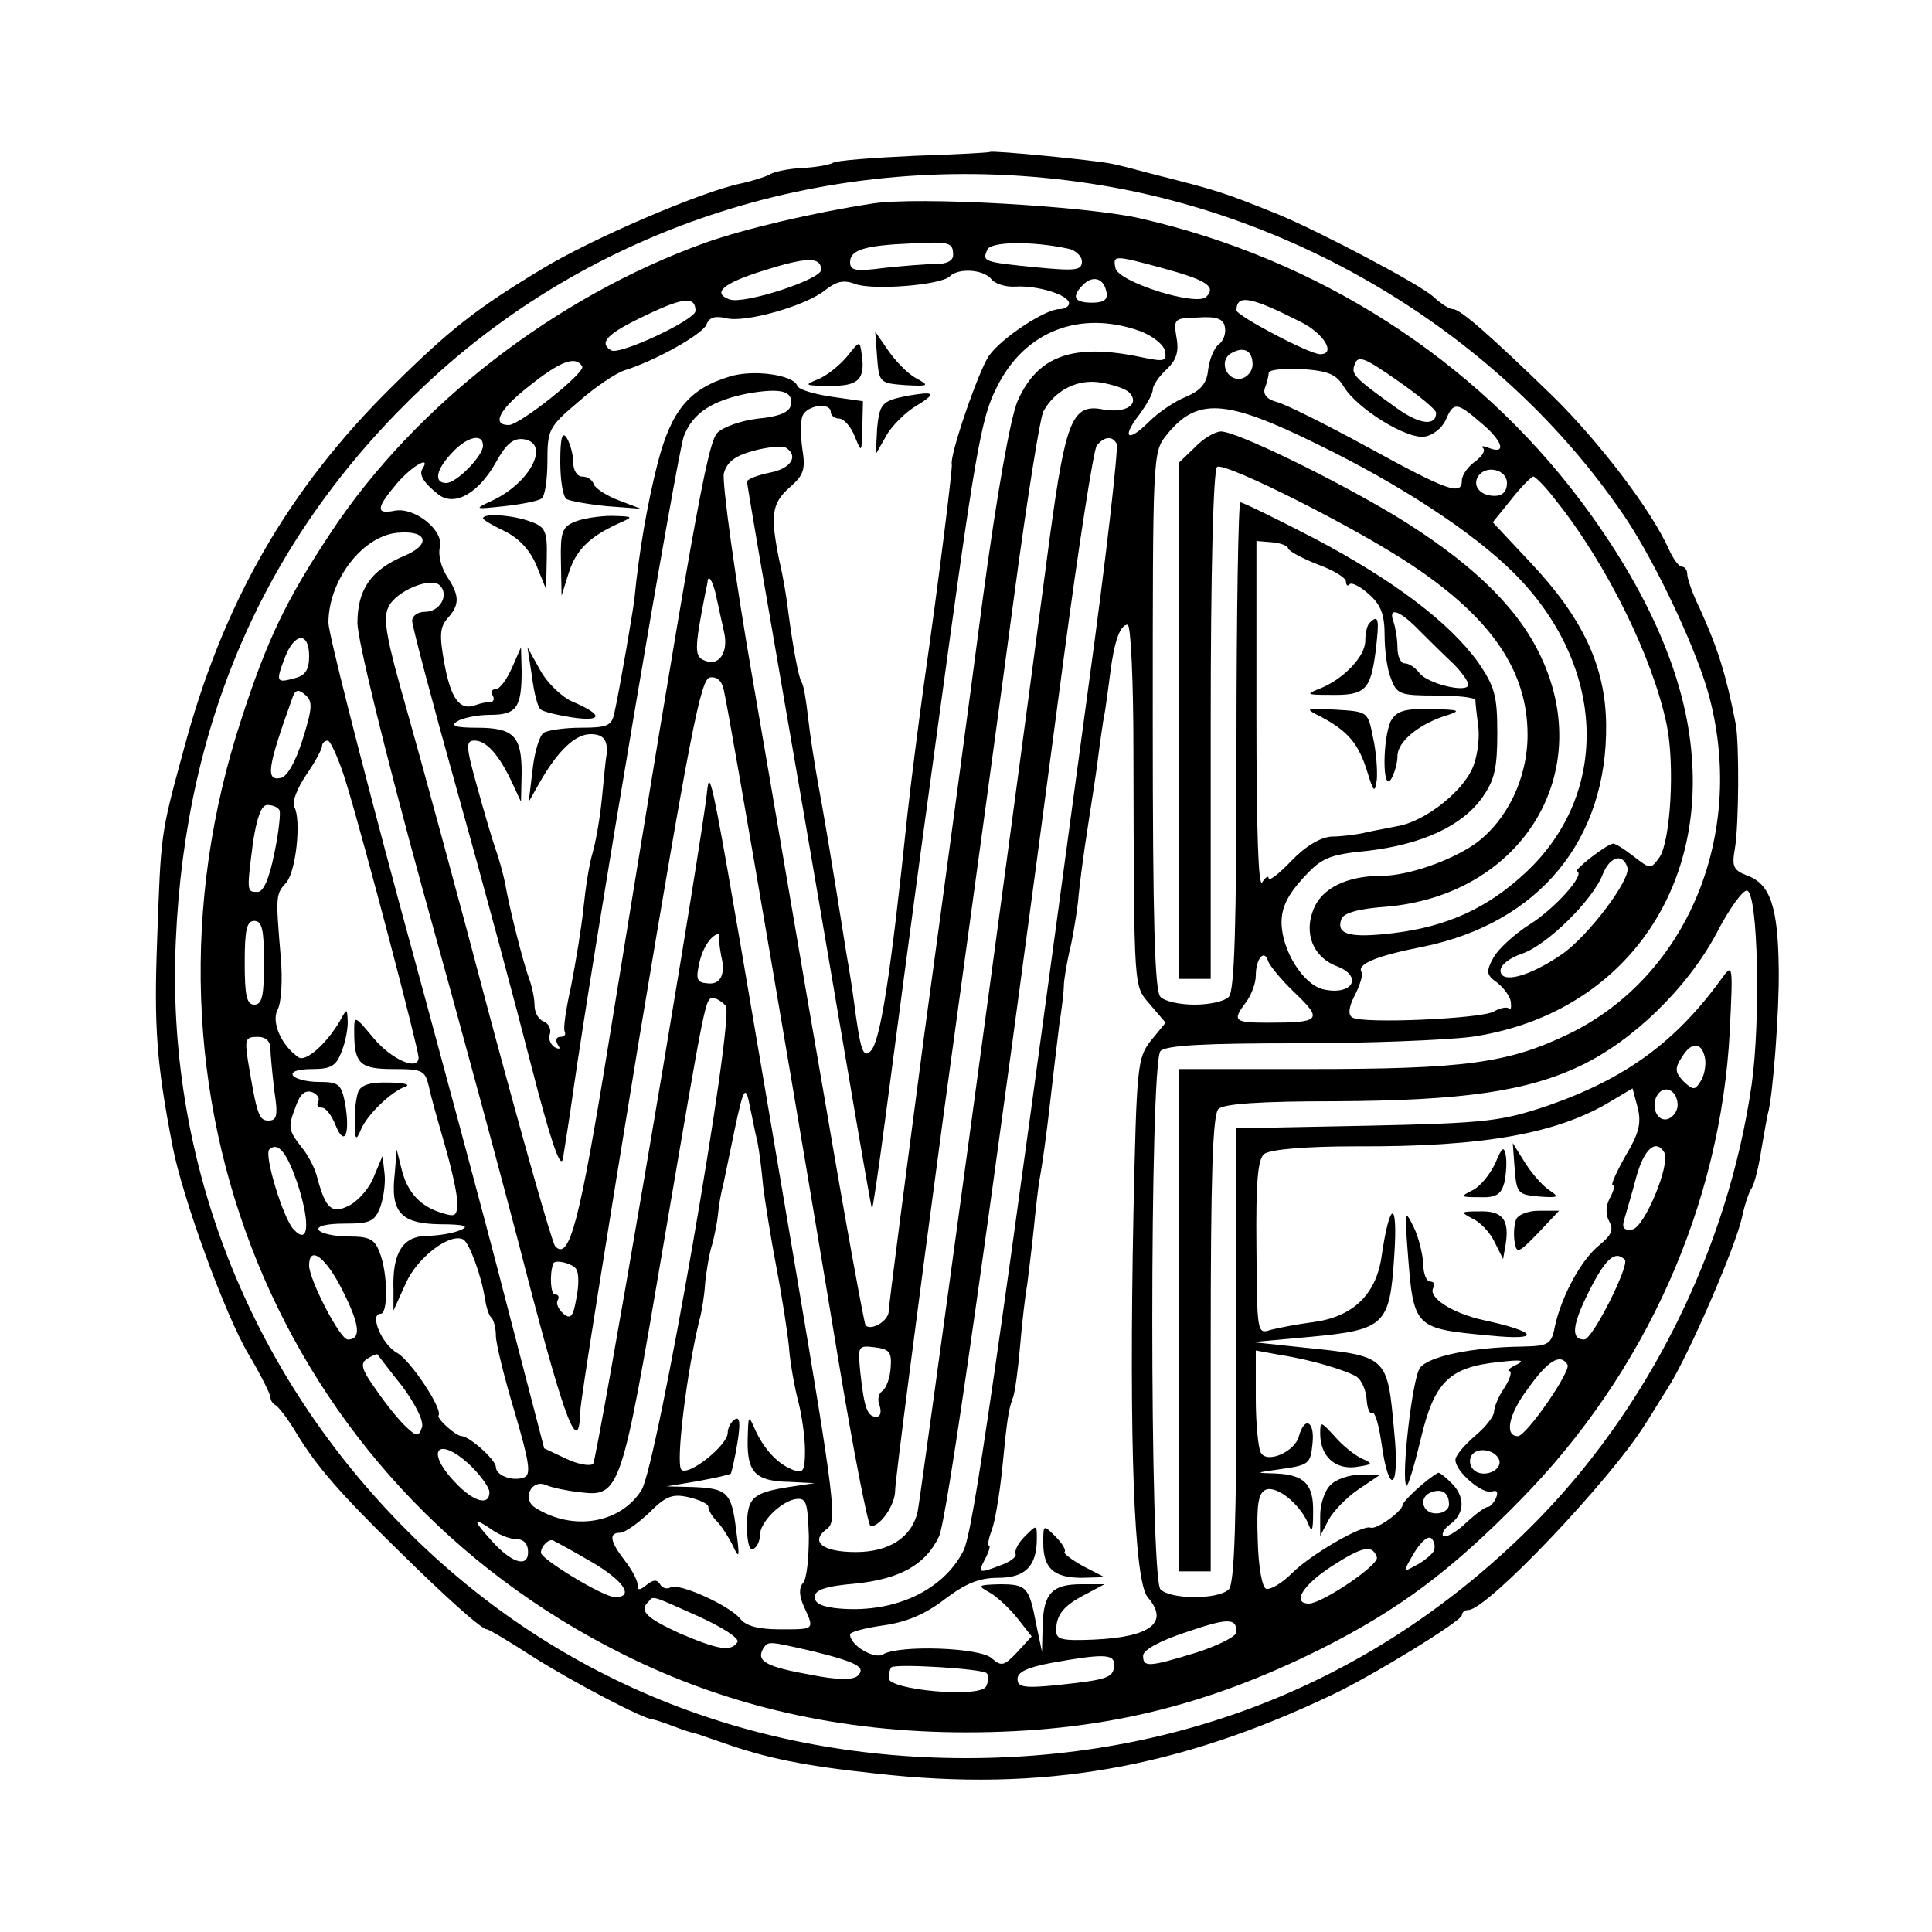 <?xml version="1.0" standalone="no"?>
<!DOCTYPE svg PUBLIC "-//W3C//DTD SVG 20010904//EN"
 "http://www.w3.org/TR/2001/REC-SVG-20010904/DTD/svg10.dtd">
<svg version="1.0" xmlns="http://www.w3.org/2000/svg"
 width="300pt" height="300pt" viewBox="0 0 300 300"
 preserveAspectRatio="xMidYMid meet">
<g transform="translate(0,300) scale(0.1,-0.1)"
fill="#000000" stroke="none">
<path d="M1537 2764 c-1 -1 -54 -4 -118 -6 -63 -3 -120 -7 -126 -11 -5 -3 -27
-7 -49 -8 -21 -1 -43 -6 -49 -10 -5 -3 -26 -10 -45 -14 -62 -13 -232 -86 -309
-133 -101 -61 -142 -93 -232 -182 -162 -160 -263 -336 -324 -565 -36 -132 -35
-128 -41 -295 -5 -134 -1 -191 24 -320 15 -79 82 -263 118 -323 19 -32 34 -62
34 -67 0 -5 4 -10 8 -12 4 -2 19 -21 32 -43 31 -51 67 -93 156 -180 79 -78
132 -125 140 -125 3 0 35 -19 72 -43 60 -38 172 -97 186 -97 2 0 17 -5 33 -11
15 -6 29 -10 30 -10 2 0 22 -7 45 -15 68 -24 126 -36 239 -48 257 -29 468 8
709 123 61 29 200 114 200 123 0 4 4 8 10 8 29 0 220 201 275 289 6 9 21 34
35 56 32 50 105 219 115 265 4 19 11 40 15 45 4 6 11 33 15 60 5 28 9 52 10
55 8 27 18 162 17 225 -1 96 -13 132 -48 145 -23 9 -25 14 -20 43 6 34 7 164
1 194 -15 76 -27 115 -56 179 -11 22 -19 46 -19 52 0 7 -4 12 -8 12 -5 0 -14
12 -21 28 -27 60 -107 165 -179 236 -96 93 -144 136 -156 136 -6 0 -19 9 -30
19 -20 19 -180 103 -241 128 -89 36 -94 37 -200 64 -22 6 -49 13 -60 15 -24 5
-185 21 -188 18z m156 -49 c337 -51 649 -247 833 -522 48 -73 111 -207 129
-278 55 -214 -36 -431 -218 -520 -95 -46 -162 -55 -404 -55 l-203 0 0 -390 0
-390 25 0 25 0 0 353 c0 261 3 356 12 365 8 8 64 12 182 12 195 1 296 15 380
55 82 39 166 121 211 205 20 39 42 69 48 67 17 -5 21 -202 7 -301 -37 -257
-162 -507 -343 -687 -237 -236 -538 -359 -877 -359 -347 0 -658 131 -891 377
-230 242 -351 561 -336 892 15 348 144 635 387 863 272 256 652 371 1033 313z"/>
<path d="M1355 2684 c-91 -14 -198 -39 -260 -61 -231 -83 -449 -251 -580 -448
-71 -107 -100 -168 -140 -291 -190 -579 58 -1187 593 -1453 162 -81 339 -121
532 -121 205 0 370 39 552 130 121 61 201 121 308 230 196 199 312 460 326
729 5 104 5 106 -13 81 -71 -98 -149 -155 -270 -197 -72 -24 -93 -27 -280 -31
l-203 -4 0 -352 c0 -260 -3 -355 -12 -364 -16 -16 -90 -16 -106 0 -17 17 -17
819 0 836 9 9 70 12 212 12 111 0 232 5 271 10 220 32 360 209 342 435 -9 123
-68 258 -173 398 -165 219 -407 375 -684 438 -83 19 -344 34 -415 23z m125
-80 c0 -9 -10 -14 -27 -14 -16 0 -52 -3 -80 -6 -45 -6 -53 -4 -53 9 0 19 23
26 95 29 59 3 65 2 65 -18z m178 10 c12 -2 22 -12 22 -20 0 -14 -10 -15 -72
-9 -81 8 -83 9 -75 27 4 13 69 14 125 2z m-383 -33 c0 -15 -120 -54 -142 -46
-28 10 -10 25 50 44 69 22 92 23 92 2z m529 3 c70 -19 85 -29 69 -45 -15 -15
-137 23 -141 45 -4 20 -2 20 72 0z m-265 -17 c6 -8 23 -13 38 -12 34 2 83 -13
83 -26 0 -5 -7 -9 -15 -9 -22 0 -90 -45 -109 -72 -16 -22 -62 -156 -58 -169 1
-7 -19 -171 -43 -339 -8 -58 -20 -150 -26 -205 -26 -250 -42 -352 -57 -367
-12 -12 -16 1 -26 77 -3 22 -8 54 -11 70 -26 164 -37 227 -45 270 -5 28 -12
72 -15 99 -3 27 -7 52 -10 56 -5 7 -14 57 -21 110 -2 19 -8 55 -14 80 -14 70
-12 88 16 113 22 19 25 28 20 59 -3 20 -3 44 0 52 7 17 44 22 44 6 0 -5 6 -10
13 -10 7 0 18 -12 24 -27 11 -27 11 -27 12 13 l1 41 -49 7 c-27 4 -51 11 -53
17 -6 17 -69 26 -106 14 -62 -19 -90 -53 -111 -135 -16 -63 -29 -138 -36 -211
-2 -17 -23 -141 -31 -176 -4 -20 -11 -23 -52 -23 -26 0 -52 -4 -58 -8 -6 -4
-14 -29 -17 -57 l-6 -50 17 30 c28 49 55 75 79 75 20 0 27 -9 25 -31 -1 -4 -4
-33 -7 -65 -3 -33 -10 -72 -15 -89 -5 -16 -11 -55 -14 -85 -3 -30 -12 -84 -19
-120 -8 -36 -13 -68 -10 -72 2 -5 -1 -8 -7 -8 -6 0 -8 -5 -4 -12 5 -7 3 -8 -5
-4 -7 5 -10 14 -7 21 2 7 -2 16 -10 19 -8 3 -14 14 -14 25 0 11 -4 30 -9 43
-9 25 -30 107 -37 148 -3 14 -9 36 -14 50 -5 14 -18 58 -29 98 -18 64 -18 72
-4 72 18 0 38 -22 58 -65 l14 -30 1 45 c0 57 -12 70 -70 70 -33 0 -41 3 -30
10 8 5 31 10 51 10 41 0 49 11 49 68 l-1 37 -14 -32 c-8 -18 -19 -33 -25 -33
-6 0 -8 -4 -5 -10 3 -5 2 -10 -4 -10 -5 0 -15 -2 -23 -5 -24 -9 -38 10 -48 65
-8 44 -7 56 5 70 19 21 19 35 -1 65 -9 14 -14 34 -11 45 7 26 -39 63 -70 57
-30 -6 -29 4 3 42 23 27 54 45 40 23 -6 -9 2 -22 25 -40 25 -19 62 2 89 50 16
29 27 38 43 36 42 -6 11 -67 -48 -95 -30 -14 -29 -14 18 -9 27 3 53 8 58 12 5
3 9 29 9 57 0 50 2 54 48 93 26 23 59 45 72 49 48 15 121 56 127 71 4 11 13
14 30 10 29 -8 125 19 155 44 17 13 28 16 46 9 27 -10 133 -2 147 12 13 13 51
11 64 -4z m179 -20 c3 -12 -4 -17 -22 -17 -28 0 -33 9 -14 28 15 15 32 10 36
-11z m-638 -30 c-1 -14 -118 -69 -131 -61 -20 12 -6 26 53 54 60 29 78 30 78
7z m940 -17 c36 -18 55 -50 30 -50 -17 0 -130 60 -130 68 0 26 23 21 100 -18z
m-118 -8 c2 -9 -2 -22 -10 -27 -7 -6 -14 -23 -16 -39 -2 -21 -11 -32 -34 -42
-18 -7 -44 -25 -58 -39 -33 -33 -43 -25 -15 11 11 15 21 32 21 39 0 6 9 20 21
31 15 14 20 27 16 49 -5 30 -4 31 33 32 29 2 40 -2 42 -15z m-132 -6 c19 -7
37 -21 39 -31 3 -16 -1 -17 -35 -10 -107 23 -163 3 -194 -68 -11 -26 -32 -143
-54 -307 -19 -146 -60 -451 -91 -678 -30 -228 -55 -420 -55 -428 0 -15 -27
-31 -36 -22 -2 3 -31 160 -63 349 -33 189 -82 480 -111 647 -29 166 -49 314
-46 327 5 18 17 27 46 35 22 6 45 8 50 5 21 -13 8 -33 -25 -39 -19 -4 -35 -10
-35 -14 0 -4 27 -162 60 -352 33 -190 76 -442 96 -560 20 -118 37 -216 38
-217 1 -2 10 59 20 135 10 75 46 351 82 612 58 426 67 481 92 529 43 87 129
120 222 87z m175 -52 c0 -10 -8 -20 -18 -22 -22 -4 -35 27 -16 39 20 12 34 5
34 -17z m285 -75 c0 -21 -25 -18 -58 5 -70 50 -75 55 -68 71 5 14 16 9 66 -26
33 -23 60 -45 60 -50z m-1326 72 c6 -9 -97 -91 -114 -91 -27 0 -15 24 31 60
50 40 73 48 83 31z m1183 -32 c21 -34 97 -81 125 -77 13 2 27 13 33 26 12 28
17 28 54 -4 34 -28 41 -50 14 -40 -10 4 -14 4 -10 0 4 -4 -2 -13 -13 -21 -11
-8 -20 -21 -20 -29 0 -24 -21 -17 -145 51 -66 36 -130 68 -143 71 -15 4 -21
12 -18 21 3 8 6 19 6 24 0 5 23 7 51 6 42 -3 54 -8 66 -28z m-334 -8 c18 -18
-4 -33 -39 -27 -49 10 -59 -15 -84 -199 -70 -532 -201 -1493 -205 -1512 -9
-40 -44 -63 -96 -63 -52 0 -72 16 -45 36 16 11 13 39 -49 406 -144 849 -131
779 -139 723 -28 -197 -169 -1022 -175 -1028 -5 -4 -23 -1 -42 8 l-34 16 -59
227 c-32 125 -108 407 -168 627 -59 220 -108 412 -108 428 0 67 55 138 111
140 43 3 48 -19 7 -36 -52 -22 -73 -52 -73 -105 1 -28 42 -197 101 -412 56
-201 130 -474 164 -607 58 -222 79 -276 81 -205 0 15 42 277 92 582 78 468 95
555 109 558 11 2 19 -5 22 -20 9 -37 130 -749 177 -1035 24 -145 47 -263 51
-263 15 0 38 33 38 56 0 14 34 276 75 582 42 306 92 673 111 816 19 142 39
267 44 277 18 33 53 51 89 45 19 -3 39 -10 44 -15z m-525 -20 c-2 -11 -18 -18
-51 -21 -26 -3 -54 -13 -63 -22 -16 -16 -39 -147 -169 -948 -45 -278 -61 -339
-83 -315 -5 6 -50 165 -101 355 -50 190 -109 406 -130 480 -30 105 -37 139
-28 157 11 25 66 48 80 34 15 -15 0 -41 -23 -41 -11 0 -20 -6 -20 -14 0 -8 32
-129 71 -268 39 -139 90 -329 114 -423 29 -113 45 -161 49 -145 2 14 10 61 16
105 31 217 162 994 172 1018 14 36 44 55 99 66 52 9 71 4 67 -18z m816 -60
c130 -63 244 -138 307 -201 143 -143 151 -341 18 -465 -59 -55 -122 -84 -206
-94 -67 -8 -89 -2 -80 22 3 9 26 16 69 19 213 18 330 211 237 396 -37 74 -109
142 -224 212 -97 58 -245 130 -269 130 -9 0 -28 -11 -41 -25 l-25 -24 0 -401
0 -400 25 0 25 0 0 394 c0 240 4 397 10 401 12 8 217 -95 303 -153 123 -82
179 -164 179 -263 0 -68 -32 -133 -81 -169 -39 -27 -105 -50 -146 -50 -53 0
-92 -19 -105 -51 -16 -38 -1 -75 35 -89 43 -16 25 -47 -21 -36 -31 8 -64 61
-64 104 0 23 10 43 33 68 29 32 40 37 102 43 83 10 145 38 177 83 19 27 23 46
23 100 0 58 -4 72 -30 110 -45 62 -131 127 -254 192 -60 31 -111 56 -115 56
-3 0 -6 -170 -6 -378 0 -281 -3 -381 -12 -390 -7 -7 -30 -12 -53 -12 -23 0
-46 5 -53 12 -9 9 -12 118 -12 429 0 410 0 417 21 443 47 59 91 57 233 -13z
m-1294 -3 c0 -16 -41 -58 -57 -58 -20 0 -16 21 9 47 23 25 48 31 48 11z m984
3 c3 -5 -16 -175 -44 -378 -145 -1076 -179 -1312 -194 -1341 -31 -61 -105 -96
-189 -90 -29 2 -42 8 -42 18 0 11 16 17 63 21 69 7 109 29 130 73 12 24 73
451 194 1366 23 173 46 321 51 328 11 14 24 16 31 3z m606 -61 c0 -13 -7 -20
-19 -20 -22 0 -35 15 -26 30 12 19 45 11 45 -10z m76 -27 c79 -99 150 -243
172 -348 13 -63 6 -180 -11 -206 -14 -19 -14 -19 -40 1 -14 11 -28 20 -32 20
-9 0 -62 -41 -56 -43 13 -5 -35 -58 -73 -82 -24 -15 -50 -39 -57 -52 -12 -22
-11 -27 6 -39 10 -8 20 -21 21 -30 1 -9 0 -13 -3 -10 -3 3 -14 1 -24 -5 -22
-11 -203 -19 -219 -9 -7 4 -6 16 4 35 8 16 13 32 10 36 -7 12 24 25 96 39 180
37 286 166 284 345 -1 90 -36 165 -117 251 l-59 63 29 36 c15 19 31 35 34 35
3 0 19 -16 35 -37z m-416 -74 c0 -4 20 -15 45 -25 25 -9 45 -21 45 -27 0 -6 3
-8 6 -4 3 3 17 -4 30 -16 18 -16 24 -31 24 -63 0 -24 4 -54 10 -68 9 -24 14
-26 70 -26 33 0 60 -3 61 -7 0 -5 2 -21 4 -38 3 -16 0 -44 -6 -61 -12 -39 -75
-90 -120 -97 -19 -4 -43 -8 -54 -11 -11 -2 -32 -5 -47 -5 -17 -1 -40 -14 -63
-38 -19 -20 -35 -32 -35 -27 0 5 -5 2 -10 -6 -6 -10 -9 80 -9 257 l0 273 24
-2 c14 -1 25 -6 25 -9z m-887 -79 c3 -14 8 -36 11 -50 8 -32 -7 -55 -29 -46
-17 6 -17 17 0 104 2 9 4 19 4 21 2 10 10 -7 14 -29z m1087 -45 c14 -14 37
-37 53 -52 15 -14 27 -31 27 -36 0 -14 -63 1 -76 18 -6 8 -16 15 -23 15 -6 0
-11 11 -11 24 0 13 -3 31 -6 40 -9 24 8 19 36 -9z m-440 -192 c1 -380 0 -362
26 -393 l24 -28 -23 -28 c-21 -27 -22 -39 -27 -269 -7 -356 1 -569 22 -595 34
-39 6 -62 -84 -66 -49 -2 -58 0 -58 14 0 25 12 39 45 56 l30 16 -36 0 c-45 0
-59 -14 -60 -65 l-1 -40 -9 43 c-11 58 -15 62 -57 62 -34 -1 -35 -2 -15 -13
12 -7 31 -25 43 -40 l22 -28 -23 -25 c-20 -21 -24 -22 -39 -9 -18 17 -145 21
-169 6 -13 -8 -51 14 -51 31 0 4 23 10 51 14 36 5 65 17 95 40 33 25 54 34 84
34 42 0 60 18 60 61 0 22 0 22 -19 3 -10 -10 -16 -22 -14 -27 2 -4 -8 -12 -22
-17 -36 -14 -37 -13 -25 10 6 11 8 20 6 20 -3 0 -1 11 4 24 5 13 12 55 16 93
8 82 10 94 17 113 3 8 8 44 11 80 3 36 8 79 11 95 2 17 7 55 10 85 3 30 7 68
10 83 3 16 10 65 15 110 5 45 12 102 15 127 4 25 7 52 7 60 0 8 4 31 8 50 5
19 11 55 14 80 2 25 9 77 15 115 6 39 13 84 15 100 2 17 6 46 9 65 4 19 8 53
11 75 6 48 15 75 27 75 5 0 9 -89 9 -197z m-1280 148 c0 -21 -6 -30 -22 -34
-29 -8 -30 -6 -16 31 15 40 38 42 38 3z m-10 -129 c-11 -35 -24 -58 -34 -60
-24 -5 -21 16 19 127 4 10 9 11 19 2 12 -10 11 -21 -4 -69z m68 -69 c27 -88
111 -408 112 -425 0 -22 -42 -3 -69 29 -31 37 -31 37 -31 11 0 -50 9 -58 61
-58 45 0 49 -2 55 -27 3 -16 15 -57 25 -92 10 -35 19 -74 19 -88 0 -21 -3 -23
-22 -17 -35 10 -55 32 -64 67 l-8 32 -3 -37 c-7 -60 9 -78 70 -79 38 0 47 -3
32 -9 -11 -5 -35 -9 -53 -9 -37 -1 -53 -27 -51 -84 l0 -32 19 42 c18 41 70 80
90 68 9 -6 28 -57 33 -92 2 -12 6 -26 10 -29 4 -4 7 -17 7 -28 0 -12 13 -65
29 -118 23 -78 26 -98 15 -102 -18 -7 -44 3 -44 16 0 11 -40 47 -53 48 -9 0
-39 27 -36 32 7 10 -44 86 -64 97 -24 13 -44 61 -26 61 12 0 11 63 -1 94 -8
22 -16 26 -49 26 -22 0 -43 5 -46 10 -4 6 12 10 40 10 40 0 47 3 56 27 5 15 8
38 6 52 l-3 26 -13 -31 c-6 -17 -23 -37 -37 -45 -28 -15 -38 -7 -51 41 -3 14
-14 36 -25 49 -21 27 -21 31 -8 65 6 17 14 24 25 20 8 -3 12 -10 9 -15 -3 -5
0 -9 6 -9 6 0 15 -12 21 -27 14 -35 23 -14 15 33 -6 31 -10 34 -41 34 -19 0
-37 5 -40 10 -4 6 8 10 30 10 29 0 37 5 45 26 6 14 10 35 10 47 -1 22 -1 22
-12 2 -21 -36 -53 -64 -64 -57 -27 18 -43 55 -33 74 6 11 8 47 5 81 -8 96 -8
98 8 116 16 17 24 99 13 118 -4 7 4 28 18 49 14 20 25 41 25 45 0 5 4 9 9 9 4
0 18 -30 29 -67z m-104 -41 c2 -4 -1 -34 -8 -67 -8 -40 -17 -60 -26 -60 -17 0
-17 0 -7 78 6 38 13 57 22 57 8 0 16 -3 19 -8z m2093 -89 c6 -18 -61 -107
-102 -135 -51 -35 -95 -46 -95 -25 0 9 15 20 33 26 39 13 111 84 126 124 11
27 31 33 38 10z m-2117 -148 c0 -51 -3 -65 -15 -65 -12 0 -15 14 -15 65 0 51
3 65 15 65 12 0 15 -14 15 -65z m707 33 c0 -7 2 -17 3 -23 7 -27 -1 -44 -20
-42 -18 1 -20 6 -14 32 5 23 18 43 30 45 0 0 1 -6 1 -12z m894 -80 c44 -42 39
-46 -43 -46 -52 0 -55 3 -33 32 8 11 15 29 15 41 0 26 13 42 19 23 2 -7 21
-30 42 -50z m-884 -20 c14 -19 -107 -716 -131 -752 -33 -52 -107 -64 -165 -27
-21 13 -6 45 17 35 9 -4 33 -9 52 -11 63 -8 65 -1 131 389 66 387 64 378 77
378 5 0 14 -6 19 -12z m-707 -67 c0 -10 3 -39 6 -65 6 -38 4 -46 -9 -46 -15 0
-18 9 -32 93 -5 33 -4 37 15 37 13 0 20 -7 20 -19z m2228 -17 c1 -10 -2 -26
-8 -34 -8 -13 -11 -13 -26 1 -13 14 -14 20 -2 38 15 25 32 23 36 -5z m-1483
-75 c3 -13 7 -36 11 -51 3 -15 7 -47 9 -70 3 -24 12 -81 21 -128 9 -47 17
-101 19 -120 1 -19 7 -55 13 -80 7 -25 12 -62 12 -82 0 -32 -3 -36 -17 -31
-25 9 -46 32 -60 62 -11 25 -11 25 -12 -15 -1 -50 12 -64 64 -65 l40 -2 -40
-6 c-57 -9 -65 -17 -65 -62 0 -24 4 -38 10 -34 6 3 10 13 10 21 0 20 31 51 54
56 18 3 20 -3 22 -57 0 -33 -3 -66 -9 -73 -7 -8 -6 -21 2 -38 16 -35 16 -34
-38 -34 -33 0 -53 5 -62 17 -18 21 -96 56 -108 48 -5 -3 -13 -1 -16 5 -5 8
-11 7 -21 -1 -11 -9 -14 -9 -14 1 0 6 -9 23 -20 37 -23 30 -25 43 -7 43 7 0
27 14 45 31 26 26 36 30 62 24 16 -4 30 -10 30 -15 0 -5 6 -15 13 -22 7 -7 18
-24 25 -38 10 -22 11 -19 5 25 -7 58 -14 64 -68 66 l-40 1 48 8 c27 5 50 10
52 12 1 2 6 23 10 47 5 31 4 42 -4 37 -6 -4 -11 -13 -11 -21 0 -19 -61 -68
-72 -57 -9 9 8 150 28 232 4 14 8 40 9 58 2 18 6 45 11 60 4 15 8 36 9 47 1
11 4 31 8 45 3 14 11 53 18 87 14 66 17 70 24 32z m1359 -74 c-14 -25 -23 -45
-20 -45 4 0 2 -9 -4 -20 -7 -13 -7 -26 -1 -37 7 -13 3 -21 -15 -36 -28 -22
-58 -77 -69 -124 -6 -31 -9 -33 -53 -34 -75 -1 -144 -15 -157 -33 -12 -15 -30
-174 -21 -183 2 -2 12 30 22 72 21 89 44 112 121 120 35 4 42 3 28 -4 -11 -5
-16 -10 -11 -10 4 -1 1 -12 -8 -26 -9 -13 -16 -30 -16 -37 0 -7 -13 -24 -30
-38 -16 -14 -30 -30 -30 -37 0 -18 42 -54 57 -49 7 3 10 -1 6 -10 -3 -7 -9
-14 -13 -14 -4 0 -19 -11 -35 -26 -15 -14 -30 -22 -34 -19 -3 4 2 12 12 19 22
17 22 43 0 64 -9 9 -18 16 -20 15 -18 -10 -54 -43 -55 -50 -1 -10 -41 -39 -50
-35 -14 4 -93 -42 -122 -71 -15 -15 -33 -26 -40 -24 -6 2 -12 33 -13 76 -2 56
1 73 13 78 17 6 52 -22 65 -52 6 -16 8 -13 8 16 1 44 -13 59 -58 61 -33 1 -33
1 9 7 42 6 45 8 48 39 4 35 -12 44 -21 12 -6 -24 -49 -43 -59 -26 -4 6 -8 44
-8 85 l0 74 38 -7 c47 -7 103 -24 119 -34 7 -5 14 -20 15 -34 1 -15 5 -25 9
-22 4 2 10 -18 14 -46 12 -86 29 -73 20 16 -11 120 -9 118 -145 132 l-75 8 88
8 c118 11 125 18 132 126 6 89 -7 87 -20 -3 -9 -58 -45 -92 -106 -100 -24 -3
-54 -9 -66 -12 -21 -7 -21 -5 -22 128 -1 101 2 137 12 145 8 7 62 12 143 12
199 -1 314 20 397 71 l32 19 8 -30 c6 -24 2 -40 -19 -75z m81 79 c0 -10 -8
-20 -17 -22 -18 -3 -26 27 -11 42 12 11 28 0 28 -20z m-2142 -125 c19 -60 16
-93 -7 -68 -16 16 -46 115 -38 124 14 13 28 -5 45 -56z m2121 52 c11 -17 -30
-116 -49 -120 -13 -2 -17 2 -13 15 3 11 12 40 19 67 12 43 30 59 43 38z
m-2051 -217 c26 -52 28 -74 7 -74 -12 0 -60 93 -60 115 0 33 27 12 53 -41z
m1990 50 c8 -8 -50 -124 -63 -124 -21 0 -19 22 7 74 26 52 41 65 56 50z
m-1628 -15 c4 -6 4 -26 0 -45 -5 -29 -9 -33 -20 -24 -8 7 -12 16 -9 21 3 5 1
9 -4 9 -7 0 -9 30 -3 48 3 7 31 0 36 -9z m488 -153 c-1 -16 -7 -32 -13 -36 -6
-4 -8 -14 -4 -23 3 -10 1 -17 -5 -17 -14 0 -19 13 -25 68 -4 42 -4 43 22 40
23 -3 27 -7 25 -32z m-758 -29 c21 -29 34 -55 30 -64 -5 -14 -8 -14 -24 1 -11
10 -32 36 -47 58 -23 32 -25 41 -14 48 8 5 15 8 16 7 1 -1 18 -24 39 -50z
m1809 34 c6 -10 -64 -111 -77 -111 -21 0 -15 33 15 73 32 45 51 56 62 38z
m-1702 -158 c15 -15 28 -33 28 -40 0 -22 -25 -15 -53 15 -49 51 -26 74 25 25z
m1596 10 c5 -17 -26 -29 -40 -15 -6 6 -7 15 -3 22 9 14 37 9 43 -7z m-78 -69
c0 -8 -9 -14 -20 -14 -22 0 -28 26 -7 33 16 6 27 -1 27 -19z m-1448 -54 c11 0
18 -7 18 -20 0 -25 -26 -17 -57 18 -29 32 -29 37 -1 18 12 -9 30 -16 40 -16z
m1424 -19 c-4 -6 -16 -16 -28 -22 -20 -11 -20 -11 -2 20 11 18 22 27 27 22 5
-5 6 -14 3 -20z m-1308 -16 c50 -29 68 -55 37 -55 -18 0 -115 59 -115 69 0 10
12 22 19 19 4 -2 30 -16 59 -33z m1220 7 c4 -12 -84 -71 -105 -72 -28 0 -10
29 35 58 48 31 63 34 70 14z m-1053 -92 c37 -17 64 -34 60 -40 -10 -15 -29
-12 -90 14 -52 24 -63 35 -48 49 8 9 2 11 78 -23z m835 -24 c0 -7 -28 -21 -62
-32 -75 -23 -83 -23 -83 -5 0 9 26 23 65 36 67 23 80 23 80 1z m-658 -30 c69
-17 83 -25 70 -38 -7 -7 -32 -7 -76 2 -67 12 -82 21 -71 40 8 12 7 12 77 -4z
m468 -20 c0 -21 -9 -24 -83 -32 -57 -6 -67 -4 -67 9 0 11 16 18 53 25 78 14
97 14 97 -2z m-198 -14 c4 -4 3 -13 -1 -21 -11 -18 -151 -5 -151 13 0 7 2 15
4 17 7 6 140 -2 148 -9z"/>
<path d="M1362 2445 c3 -39 4 -40 43 -43 38 -2 39 -1 17 11 -13 7 -32 27 -43
43 l-20 29 3 -40z"/>
<path d="M1315 2446 c-12 -14 -32 -30 -45 -35 -22 -9 -21 -10 18 -10 45 -1 56
10 50 49 -3 22 -3 21 -23 -4z"/>
<path d="M1390 2381 c-21 -6 -25 -14 -28 -46 l-2 -40 16 28 c8 15 30 37 47 47
25 15 27 20 12 19 -11 -1 -31 -4 -45 -8z"/>
<path d="M870 2283 c0 -28 4 -55 10 -58 5 -3 33 -8 62 -11 l53 -4 -34 13 c-19
7 -37 19 -39 25 -2 7 -10 12 -18 12 -8 0 -14 10 -14 23 0 12 -5 29 -10 37 -7
11 -10 0 -10 -37z"/>
<path d="M750 2195 c0 -2 15 -11 34 -20 22 -11 39 -29 49 -53 l15 -37 1 48 c1
42 -2 49 -25 57 -26 10 -74 14 -74 5z"/>
<path d="M893 2190 c-20 -8 -23 -16 -22 -62 l1 -53 11 35 c11 35 31 56 77 77
25 11 24 11 -10 12 -19 0 -45 -4 -57 -9z"/>
<path d="M826 1950 c3 -25 9 -48 13 -51 3 -4 25 -9 49 -13 48 -7 49 4 2 24
-17 7 -40 29 -51 49 l-20 36 7 -45z"/>
<path d="M2127 2033 c-4 -3 -7 -16 -7 -28 0 -24 -33 -59 -70 -74 -23 -9 -22
-10 15 -10 55 -1 63 7 71 67 6 50 5 59 -9 45z"/>
<path d="M2053 1886 c41 -22 57 -42 70 -84 10 -33 12 -34 15 -12 1 14 -1 43
-6 65 -8 40 -8 40 -57 43 -50 3 -50 2 -22 -12z"/>
<path d="M2160 1881 c-13 -26 -14 -112 0 -91 5 8 10 25 10 36 0 23 35 51 79
64 21 7 15 8 -26 9 -42 1 -54 -3 -63 -18z"/>
<path d="M1620 604 c0 -39 16 -54 60 -54 l35 1 -33 17 c-18 10 -31 20 -29 22
3 3 -4 14 -14 24 -19 19 -19 19 -19 -10z"/>
<path d="M556 1304 c-3 -9 -6 -30 -5 -47 0 -27 2 -29 9 -12 9 23 47 60 70 68
8 3 -4 6 -26 6 -30 1 -44 -4 -48 -15z"/>
<path d="M2322 1194 c-8 -17 -23 -36 -35 -42 -20 -10 -20 -11 10 -11 26 -1 34
4 39 23 3 14 4 33 2 43 -3 14 -6 11 -16 -13z"/>
<path d="M2352 1185 c3 -38 5 -40 38 -43 29 -2 32 -1 17 9 -10 6 -27 25 -38
42 l-20 32 3 -40z"/>
<path d="M2186 1055 c9 -118 10 -118 129 -129 79 -8 73 6 -11 24 -50 11 -88
36 -78 51 3 5 0 9 -5 9 -6 0 -11 12 -11 28 -1 15 -7 41 -15 57 -14 28 -14 26
-9 -40z"/>
<path d="M2286 1108 c12 -5 28 -22 35 -37 l13 -26 4 23 c6 38 -5 52 -40 51
-30 0 -31 -1 -12 -11z"/>
<path d="M2354 1106 c-3 -8 -4 -24 -2 -35 3 -18 6 -17 36 14 l33 35 -31 0
c-17 0 -33 -6 -36 -14z"/>
<path d="M2050 774 c0 -35 23 -56 55 -52 27 4 28 5 10 13 -11 5 -30 20 -42 34
-22 24 -23 25 -23 5z"/>
<path d="M2066 694 c-9 -8 -16 -30 -16 -47 l0 -32 13 25 c7 13 28 35 46 47
l34 23 -31 0 c-17 0 -38 -7 -46 -16z"/>
</g>
</svg>
